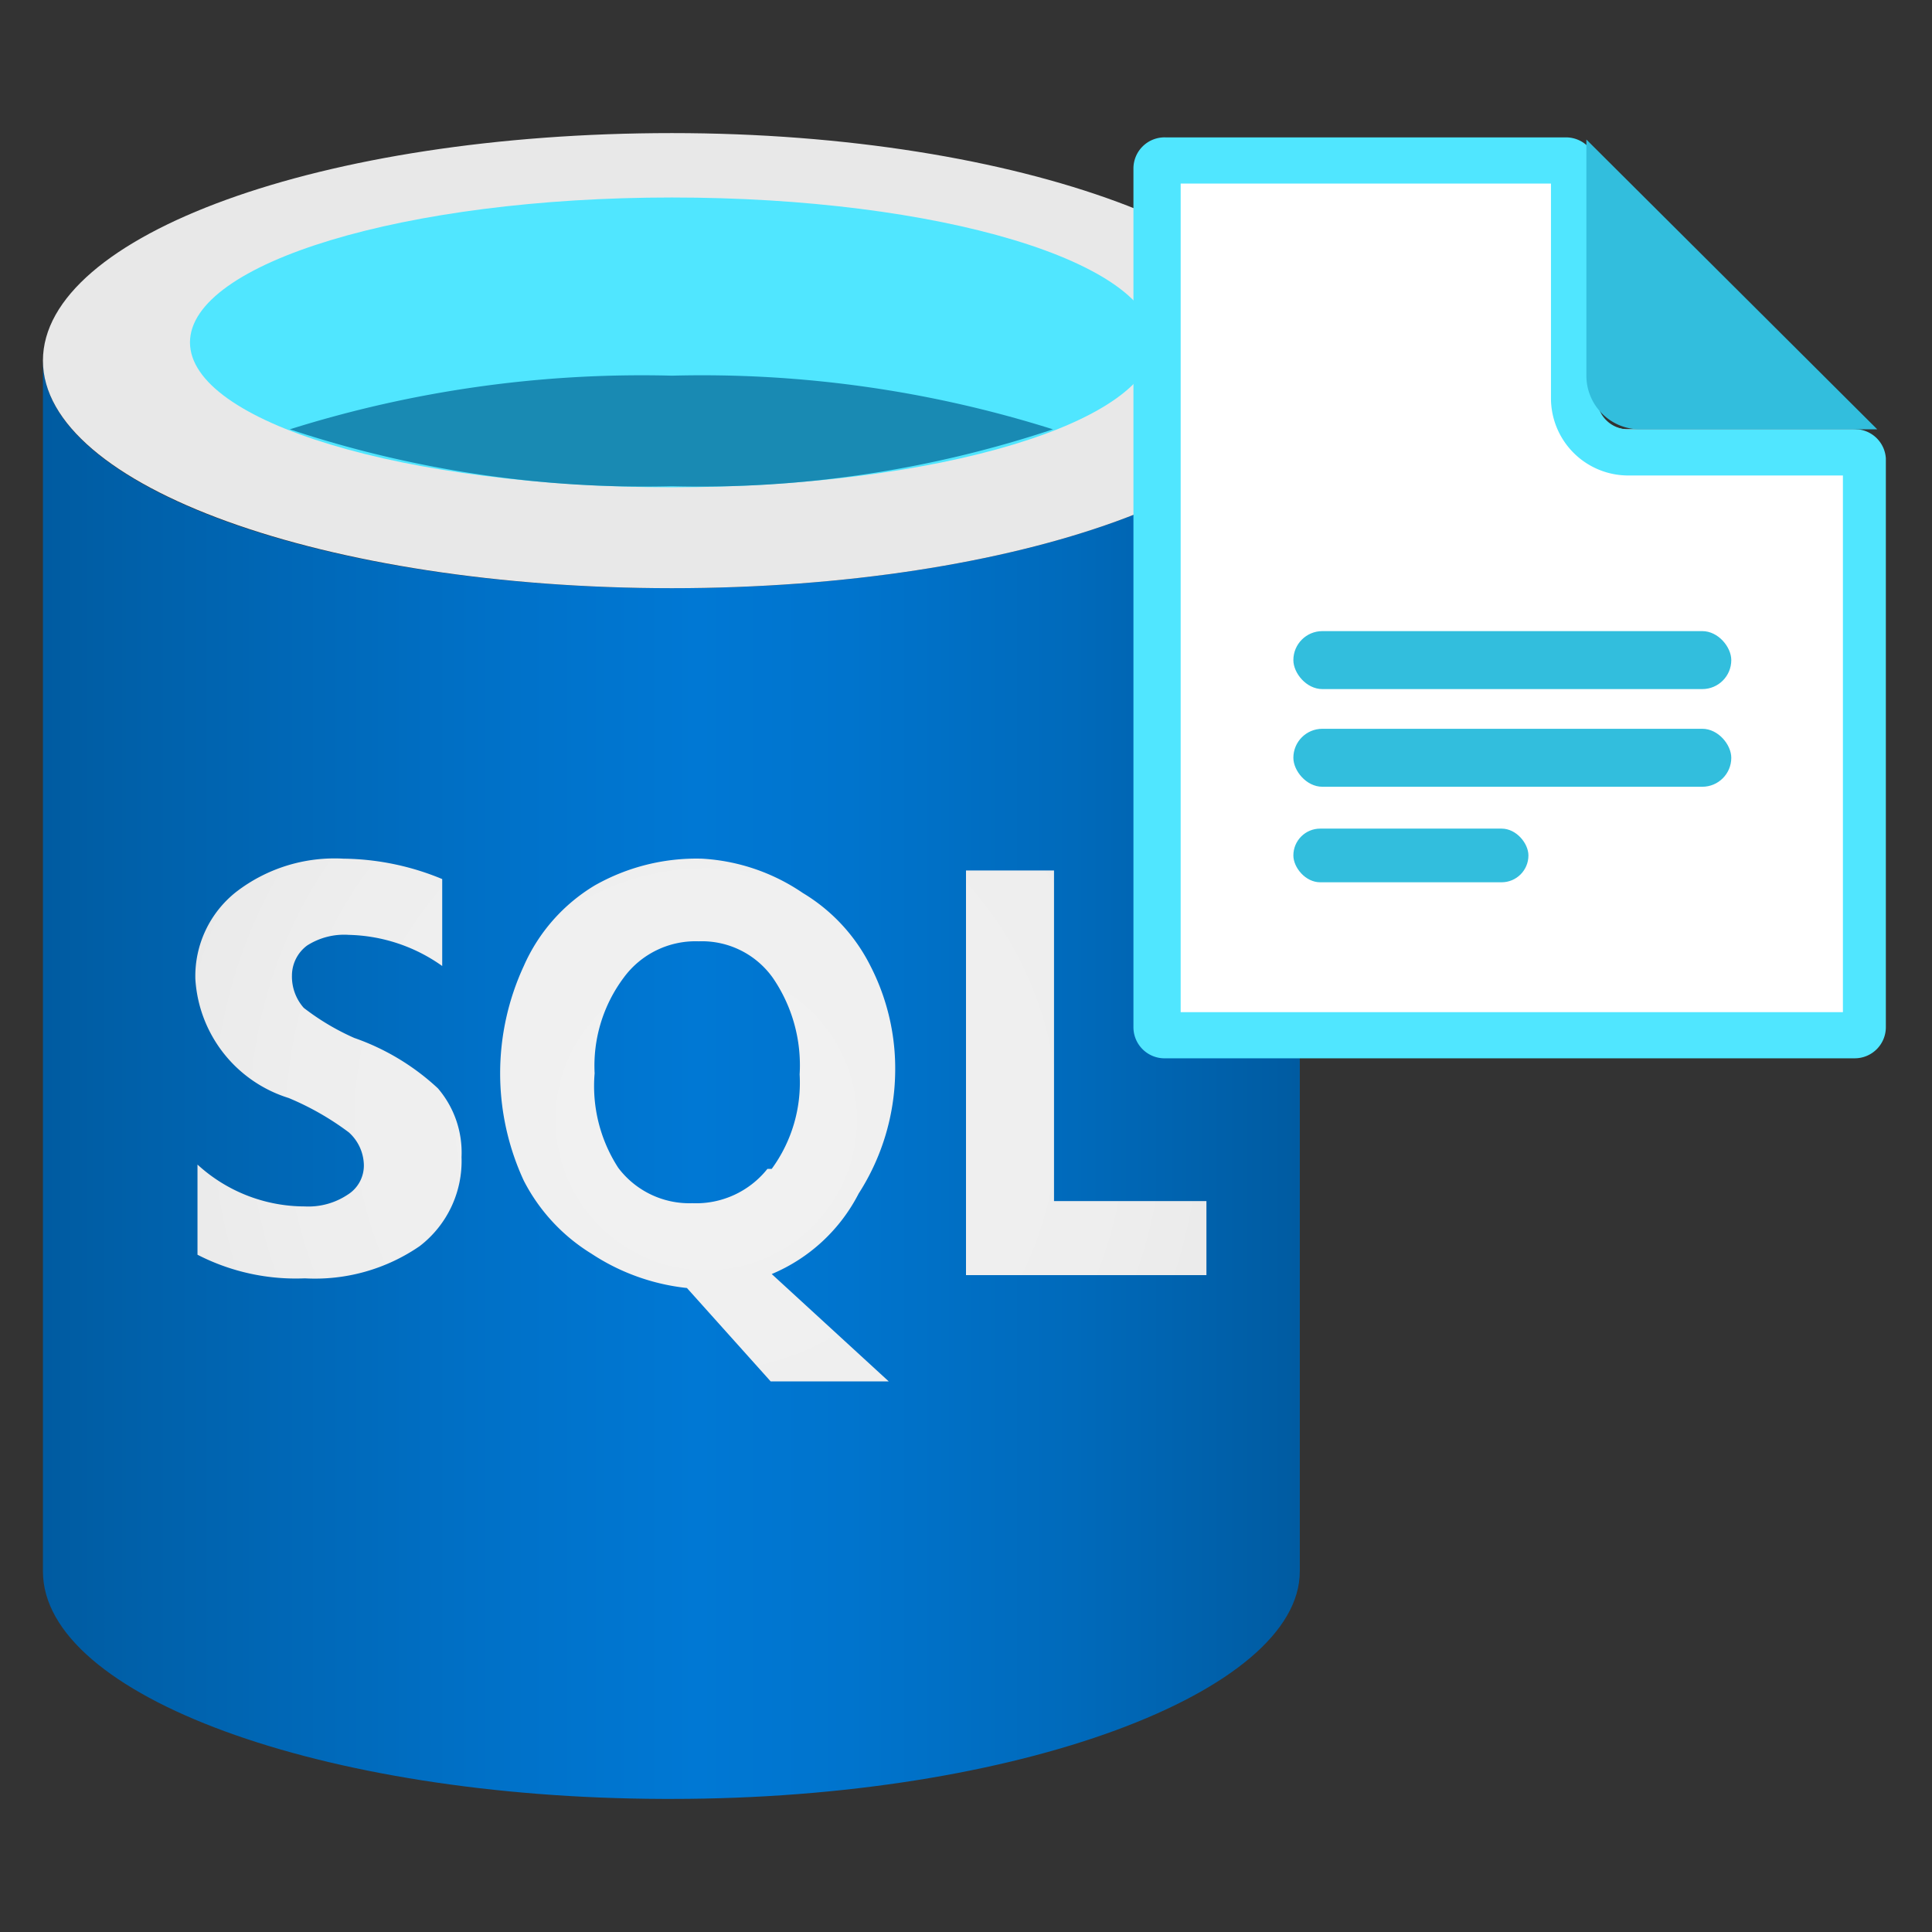 <svg xmlns="http://www.w3.org/2000/svg" viewBox="0 0 18 18"><rect x="0" y="0" width="18" height="18" fill="#333333" stroke="none"/><defs><radialGradient id="b" cx="6.58" cy="10.43" r="6.46" gradientUnits="userSpaceOnUse"><stop offset="0" stop-color="#f2f2f2"/><stop offset=".58" stop-color="#eee"/><stop offset="1" stop-color="#e6e6e6"/></radialGradient><linearGradient id="a" x1=".4" y1="10.06" x2="12.11" y2="10.06" gradientUnits="userSpaceOnUse"><stop offset="0" stop-color="#005ba1"/><stop offset=".07" stop-color="#0060a9"/><stop offset=".36" stop-color="#0071c8"/><stop offset=".52" stop-color="#0078d4"/><stop offset=".64" stop-color="#0074cd"/><stop offset=".82" stop-color="#006abb"/><stop offset="1" stop-color="#005ba1"/></linearGradient></defs><path d="M6.26 5.48C3 5.48.4 4.53.4 3.36v11.28c0 1.16 2.6 2.11 5.78 2.12h.08c3.23 0 5.85-1 5.85-2.12V3.36c0 1.17-2.62 2.12-5.85 2.12z" fill="url(#a)"/><path d="M12.11 3.36c0 1.17-2.62 2.12-5.85 2.12S.4 4.53.4 3.36 3 1.24 6.26 1.24s5.85 1 5.85 2.12" fill="#e8e8e8"/><path d="M10.75 3.19c0 .74-2 1.35-4.49 1.35s-4.49-.61-4.49-1.35 2-1.35 4.49-1.35 4.49.6 4.49 1.35" fill="#50e6ff"/><path d="M6.26 3.5A10.93 10.93 0 002.7 4a10.48 10.48 0 003.56.53A10.41 10.41 0 009.81 4a10.86 10.86 0 00-3.55-.5z" fill="#198ab3"/><path d="M9.82 11.19V8.11H9v3.77h2.24v-.69zM3.3 9.67a2.26 2.26 0 01-.47-.28.44.44 0 01-.11-.3.35.35 0 01.14-.28.64.64 0 01.39-.1 1.56 1.56 0 01.87.29v-.81A2.46 2.46 0 003.2 8a1.5 1.5 0 00-1 .31 1 1 0 00-.38.81 1.24 1.24 0 00.87 1.11 2.6 2.6 0 01.56.32.42.42 0 01.14.3.32.32 0 01-.15.28.66.66 0 01-.4.11 1.48 1.48 0 01-1-.39v.84a2 2 0 001 .22 1.72 1.72 0 001.07-.3 1 1 0 00.39-.83.92.92 0 00-.22-.64 2.21 2.21 0 00-.78-.47zM8 11.12A2.14 2.14 0 008.34 10a2.09 2.09 0 00-.23-1 1.66 1.66 0 00-.63-.68A1.85 1.85 0 006.54 8a1.92 1.92 0 00-1 .25 1.65 1.65 0 00-.66.75 2.38 2.38 0 000 2 1.72 1.72 0 00.63.68 2 2 0 00.89.32l.78.87h1.1l-1.09-1a1.61 1.61 0 00.81-.75zm-.85-.23a.85.85 0 01-.7.32.83.83 0 01-.69-.33 1.4 1.4 0 01-.22-.88 1.37 1.37 0 01.27-.89.83.83 0 01.7-.34.81.81 0 01.69.34 1.44 1.44 0 01.25.9 1.36 1.36 0 01-.26.88z" fill="url(#b)"/><path d="M14.58 1.34h-3.65a.29.29 0 00-.29.29V9.5a.29.29 0 00.29.29h6.33a.29.29 0 00.29-.29V4.29a.29.29 0 00-.29-.29h-2.1a.29.29 0 01-.29-.29V1.63a.29.29 0 00-.29-.29z" fill="#fff"/><path d="M14.45 1.71v2a.72.72 0 00.72.72h2v5H11V1.71h3.42m.14-.43h-3.7a.29.29 0 00-.3.29v8a.29.29 0 00.3.29h6.42a.29.29 0 00.29-.29v-5.3a.29.29 0 00-.26-.27h-2.14a.29.29 0 01-.29-.29V1.57a.29.29 0 00-.29-.29z" fill="#50e6ff"/><path d="M17.49 4l-2.71-2.7v2.2a.5.5 0 00.49.5z" fill="#32bedd"/><rect x="12.05" y="5.88" width="4.08" height=".54" rx=".27" fill="#32bedd"/><rect x="12.05" y="6.79" width="4.08" height=".54" rx=".27" fill="#32bedd"/><rect x="12.05" y="7.72" width="2.19" height=".5" rx=".25" fill="#32bedd"/></svg>